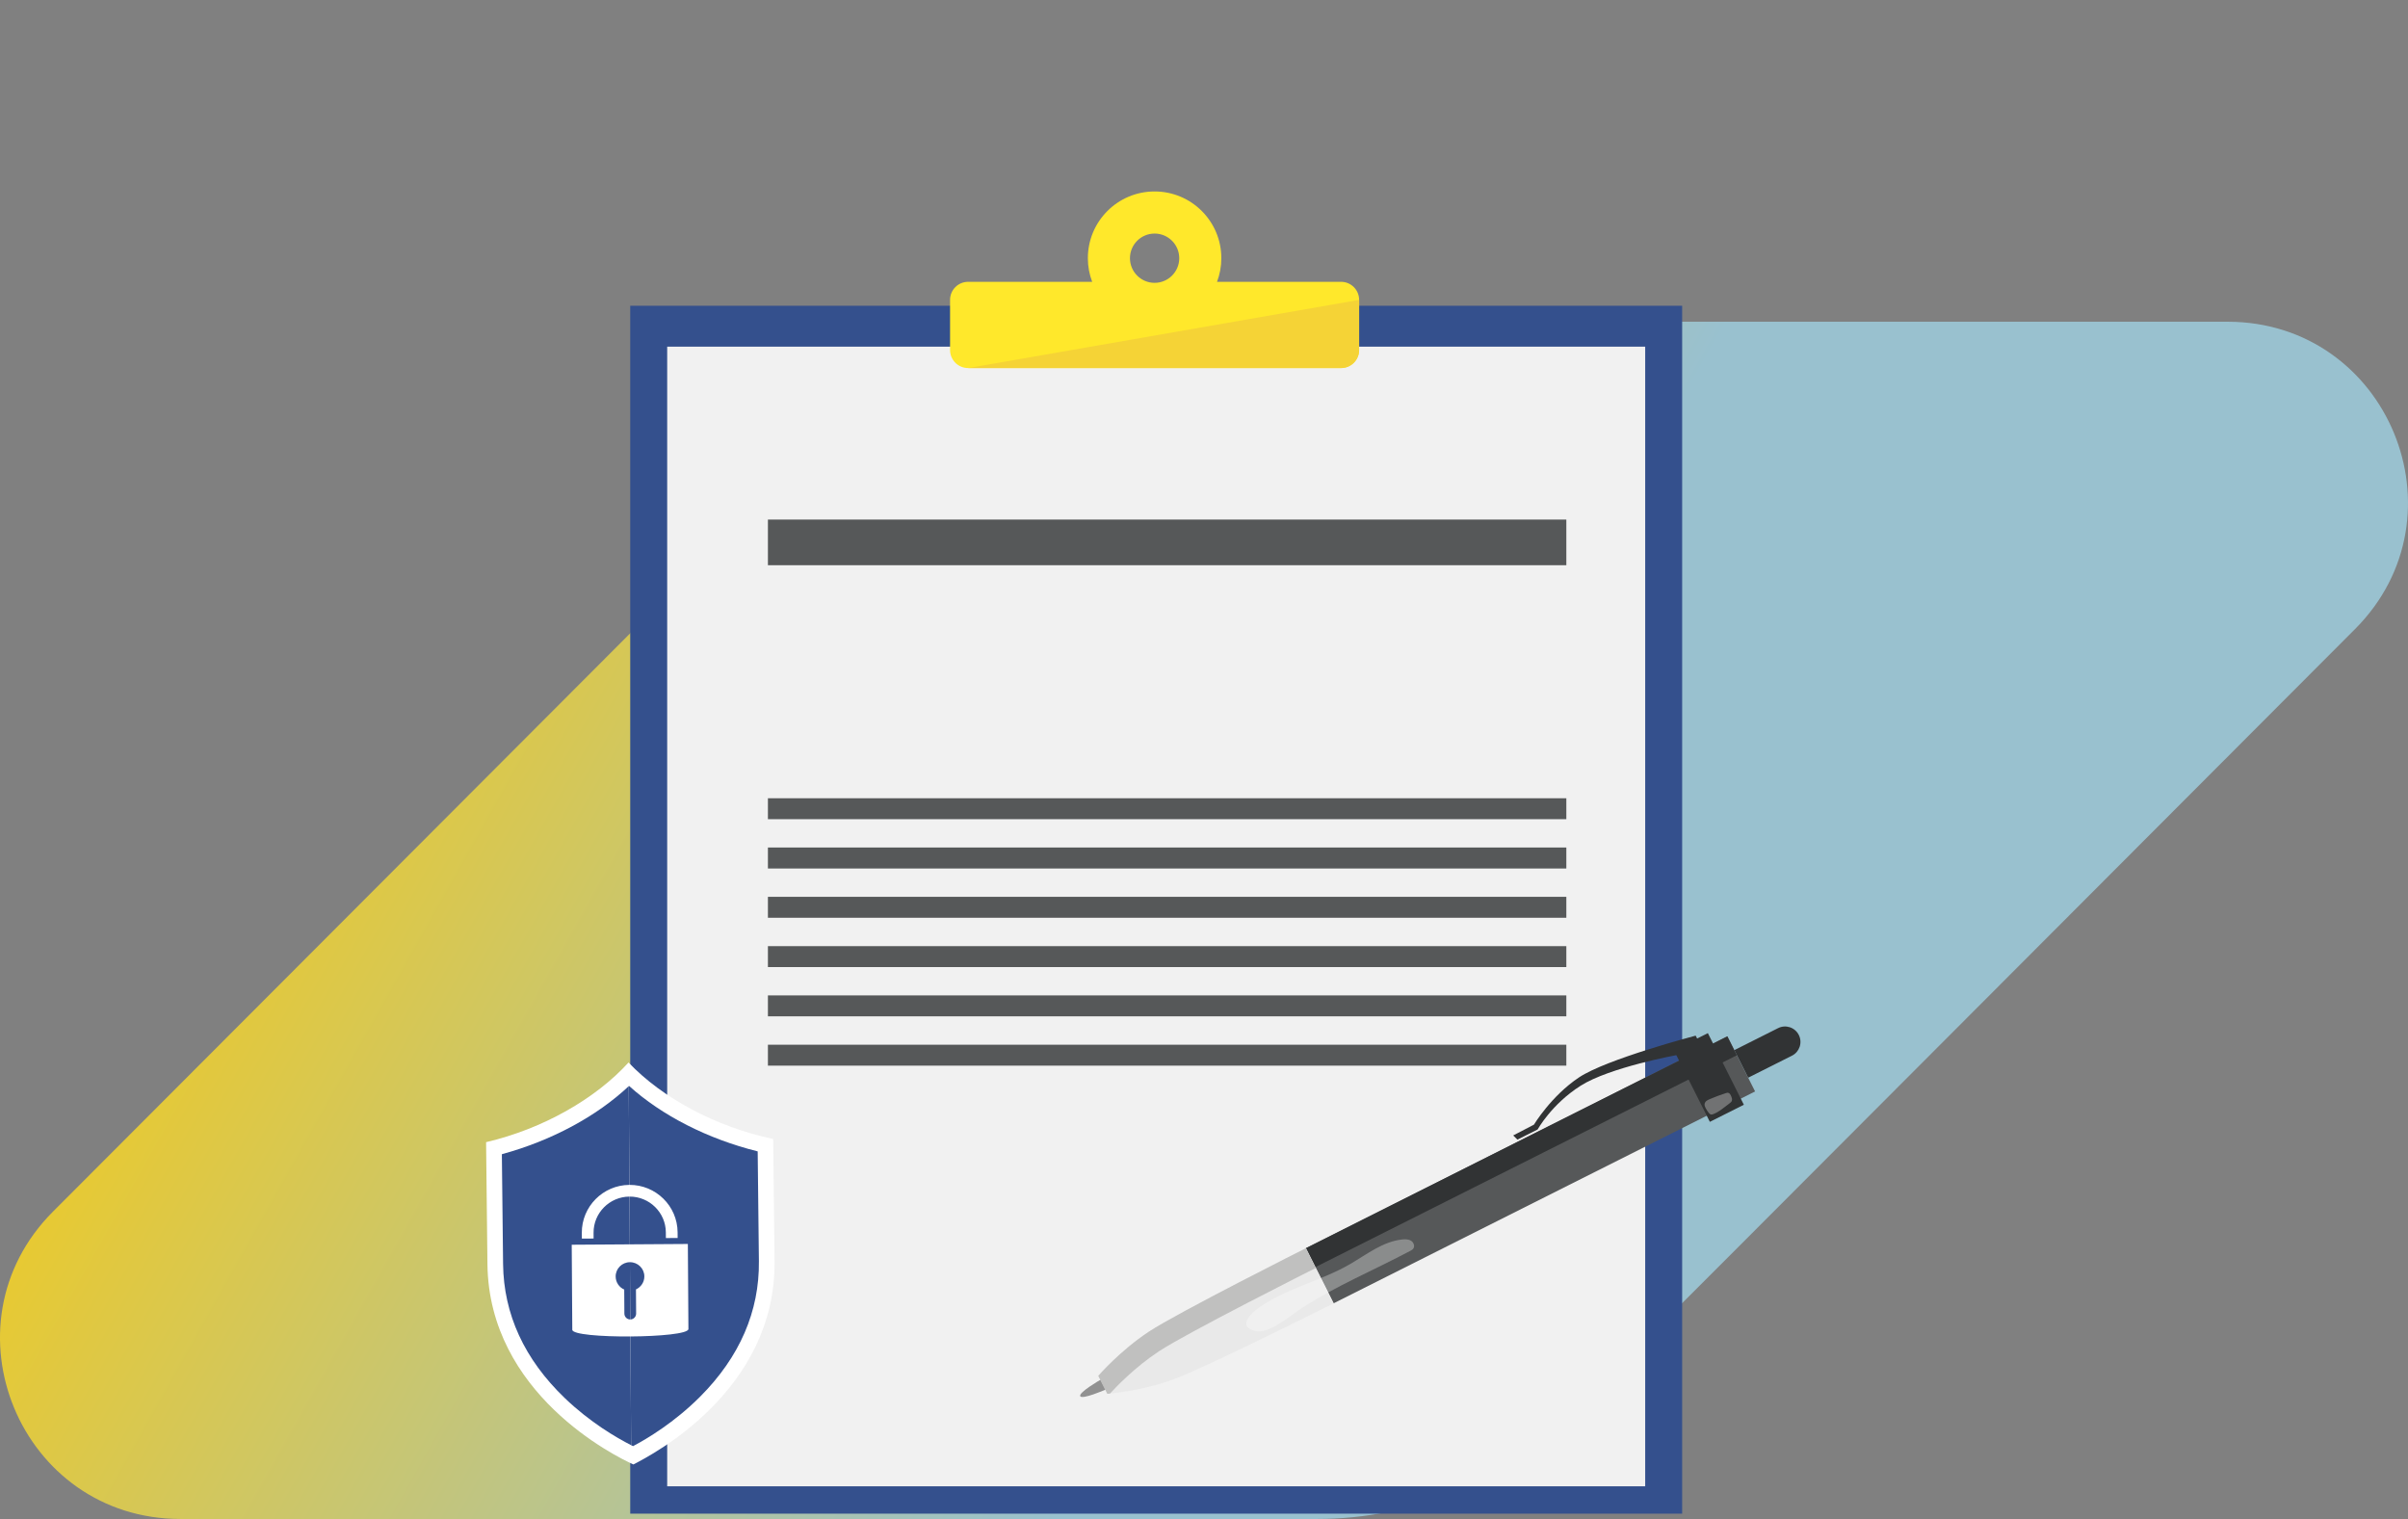 <svg xmlns="http://www.w3.org/2000/svg" xmlns:xlink="http://www.w3.org/1999/xlink" xml:space="preserve" viewBox="0 0 1321.96 833.88"><rect x="0" y="0" width="1321.96" height="833.88" fill="#808080" stroke="none"/><defs><path id="a" d="M0 105.104h1321.96V833.88H0z"/></defs><clipPath id="b"><use xlink:href="#a" overflow="visible"/></clipPath><g clip-path="url(#b)"><defs><path id="c" d="M598.902 176.619c-52.457 0-102.765 20.835-139.858 57.928l-91.259 91.26L29.099 665.125C-33.111 727.452 11.032 833.88 99.09 833.88h623.966c52.459 0 102.766-20.836 139.859-57.928l91.26-91.26 338.686-339.318c62.21-62.328 18.066-168.755-69.991-168.755H598.902z"/></defs><clipPath id="d"><use xlink:href="#c" overflow="visible"/></clipPath><linearGradient id="e" gradientUnits="userSpaceOnUse" x1=".028" y1="781.28" x2="1.028" y2="781.28" gradientTransform="scale(941.632 -941.632) rotate(-30 -1458.274 390.047)"><stop offset="0" stop-color="#e7c933"/><stop offset="0" stop-color="#e7c933"/><stop offset=".6" stop-color="#99c1cf"/><stop offset="1" stop-color="#99c1cf"/></linearGradient><path clip-path="url(#d)" fill="url(#e)" d="m313.934-424.481 1325.739 765.415-631.648 1094.046-1325.738-765.415z"/></g><g clip-path="url(#b)"><defs><path id="f" d="M0 105.104h1321.959V833.88H0z"/></defs><clipPath id="g"><use xlink:href="#f" overflow="visible"/></clipPath><path clip-path="url(#g)" fill="#34508D" d="M345.987 167.853h577.497v663.104H345.987z"/><path clip-path="url(#g)" fill="#F1F1F1" d="M366.281 190.311H903.19v625.628H366.281z"/><path clip-path="url(#g)" fill="#565859" d="M421.575 285.22h438.324v25.069H421.575zM421.575 438.221h438.324v11.499H421.575zM421.575 465.277h438.324v11.5H421.575zM421.575 492.335h438.324v11.499H421.575zM421.575 519.392h438.324v11.5H421.575zM421.575 546.448h438.324v11.5H421.575zM421.575 573.506h438.324v11.499H421.575z"/><path clip-path="url(#g)" fill="#FFE82B" d="M736.227 154.709h-68.095c1.527-4.032 2.369-8.399 2.369-12.964 0-20.237-16.405-36.641-36.64-36.641s-36.64 16.404-36.64 36.641c0 4.565.842 8.932 2.369 12.964h-68.095c-5.479 0-9.92 4.442-9.92 9.921v27.508c0 5.479 4.441 9.921 9.92 9.921h204.732c5.479 0 9.921-4.442 9.921-9.921V164.63c0-5.479-4.442-9.921-9.921-9.921m-102.366.564c-7.472 0-13.528-6.058-13.528-13.528 0-7.472 6.056-13.53 13.528-13.53s13.528 6.058 13.528 13.53c0 7.47-6.056 13.528-13.528 13.528"/><path clip-path="url(#g)" fill="#F5D336" d="M531.495 202.059h204.732c5.479 0 9.921-4.442 9.921-9.921V164.63l-214.653 37.429z"/><path clip-path="url(#g)" fill="#E2EFF5" d="M424.56 625.2c-.003-.263-.004-.379-.005-.405 0 .048.005.405.005.405"/><path clip-path="url(#g)" fill="#E2EFF5" d="M424.56 625.2c-.003-.263-.004-.379-.005-.405 0 .048.005.405.005.405M266.762 626.938s-.004-.356-.005-.405c0 .025.002.141.005.405"/><path clip-path="url(#g)" fill="#E2EFF5" d="M266.762 626.938s-.004-.356-.005-.405c0 .025.002.141.005.405"/><path clip-path="url(#g)" fill="#FFF" d="M345.054 583.283c18.519 19.486 47.969 35.363 79.413 42.004.024 2.088.152 13.652.744 66.958.79 71.108-66.968 106.304-77.487 111.706-10.258-4.619-79.334-38.862-80.124-109.971-.593-53.305-.721-64.87-.744-66.958 31.29-7.331 60.117-23.849 78.198-43.739"/><path clip-path="url(#g)" fill="#34508D" d="M345.327 596.134c18.116 16.325 43.15 29.086 70.63 35.95l.67 60.248c.306 27.568-10.531 52.579-32.213 74.344-14.246 14.3-29.265 23.21-36.889 27.222-.33-.164-.692-.349-1.049-.532l-1.305-197.09c.052-.048.105-.094.156-.142"/><path clip-path="url(#g)" fill="#34508D" d="m345.171 596.275 1.306 197.091c-7.984-4.068-22.499-12.487-36.437-25.872-22.159-21.282-33.55-46.048-33.855-73.616l-.67-60.249c27.243-7.445 51.92-20.701 69.656-37.354"/><path clip-path="url(#g)" fill="#FFF" d="m313.87 683.325.309 46.676c.035 5.196 63.787 4.778 63.751-.418l-.308-46.676-63.752.418zm24.117 17.462c-.028-4.33 3.459-7.848 7.809-7.876s7.913 3.442 7.942 7.772c.02 3.166-1.881 5.926-4.604 7.168l.088 13.259c.012 1.763-1.419 3.236-3.217 3.247-1.771.012-3.221-1.442-3.233-3.205l-.087-13.228c-2.768-1.206-4.677-3.942-4.698-7.137M319.429 679.962l6.453-.042-.02-3.144c-.073-10.889 8.769-19.807 19.708-19.879 10.94-.072 19.899 8.729 19.971 19.62l.022 3.142 6.453-.042-.022-3.143c-.094-14.432-11.968-26.096-26.467-26.001-14.496.095-26.214 11.914-26.119 26.346l.021 3.143z"/><path clip-path="url(#g)" fill="#313334" d="M987.525 568.178c2.101 4.179.416 9.269-3.763 11.368l-24.048 12.087-7.605-15.131 24.049-12.087c4.178-2.1 9.267-.416 11.367 3.763M833.046 625.631c.555-.278 11.088-5.572 11.088-5.572s7.619-13.856 23.584-24.001c15.965-10.145 52.788-16.846 52.788-16.846l12.585-6.325-2.185-4.347s-48.836 12.784-64.091 22.959c-15.256 10.174-24.706 25.914-24.706 25.914l-11.379 5.912 2.316 2.306z"/><path transform="rotate(-116.686 840.218 642.205)" clip-path="url(#g)" fill="#565859" d="M823.288 512.735h33.871v258.959h-33.871z"/><path transform="rotate(153.316 835.216 632.274)" clip-path="url(#g)" fill="#313334" d="M705.747 626.464h258.959v11.618H705.747z"/><path clip-path="url(#g)" fill="#E9E9E9" d="M630.763 731.011c-15.835 10.432-27.825 24.286-27.825 24.286l2.479 4.935 2.481 4.934s18.272-1.355 36.092-7.84c17.819-6.484 88.15-41.834 88.15-41.834l-7.606-15.13-7.605-15.131s-70.33 35.348-86.166 45.78"/><path clip-path="url(#g)" fill="#C0C0BF" d="M630.763 731.011c-15.835 10.432-27.825 24.286-27.825 24.286l2.479 4.935 2.481 4.934s.528-.04 1.474-.134c3.166-3.473 13.668-14.509 26.838-23.184 15.835-10.432 86.166-45.781 86.166-45.781l-5.447-10.836s-70.33 35.348-86.166 45.78"/><path clip-path="url(#g)" fill="#919191" d="m606.782 762.945-2.729-5.428s-11.997 6.901-11.029 8.944c.968 2.043 13.758-3.516 13.758-3.516"/><g opacity=".31" clip-path="url(#g)"><defs><path id="h" d="M684.186 680.348h92.132v50.565h-92.132z"/></defs><clipPath id="i"><use xlink:href="#h" overflow="visible"/></clipPath><path clip-path="url(#i)" fill="#FFF" d="M714.347 718.315c18.917-12.33 39.93-21.02 59.868-31.617.61-.323 1.237-.666 1.649-1.219.998-1.34.233-3.409-1.176-4.308-1.408-.898-3.198-.91-4.861-.738-10.542 1.091-19.351 8.087-28.502 13.434-15.815 9.239-34.765 13.243-49.831 23.718-5.513 3.833-12.242 11.04-1.946 13.173 7.365 1.528 19.16-8.766 24.799-12.443"/></g><path transform="rotate(-116.686 938.127 591.518)" clip-path="url(#g)" fill="#313334" d="M916.124 581.083h44.003v20.897h-44.003z"/><g opacity=".31" clip-path="url(#g)"><defs><path id="j" d="M935.775 599.893h15.097v11.947h-15.097z"/></defs><clipPath id="k"><use xlink:href="#j" overflow="visible"/></clipPath><path clip-path="url(#k)" fill="#FFF" d="M938.961 611.717c.541.251 1.177.075 1.732-.141 2.292-.892 4.28-2.407 6.233-3.902.89-.682 1.78-1.362 2.671-2.044.427-.327.871-.674 1.1-1.161.407-.864.028-1.875-.35-2.752-.325-.752-.754-1.596-1.551-1.785-.459-.11-.938.032-1.387.177-3.171 1.014-6.29 2.19-9.342 3.521-1.557.68-2.66 1.811-2.176 3.563.303 1.101 2.098 4.072 3.07 4.524"/></g></g></svg>